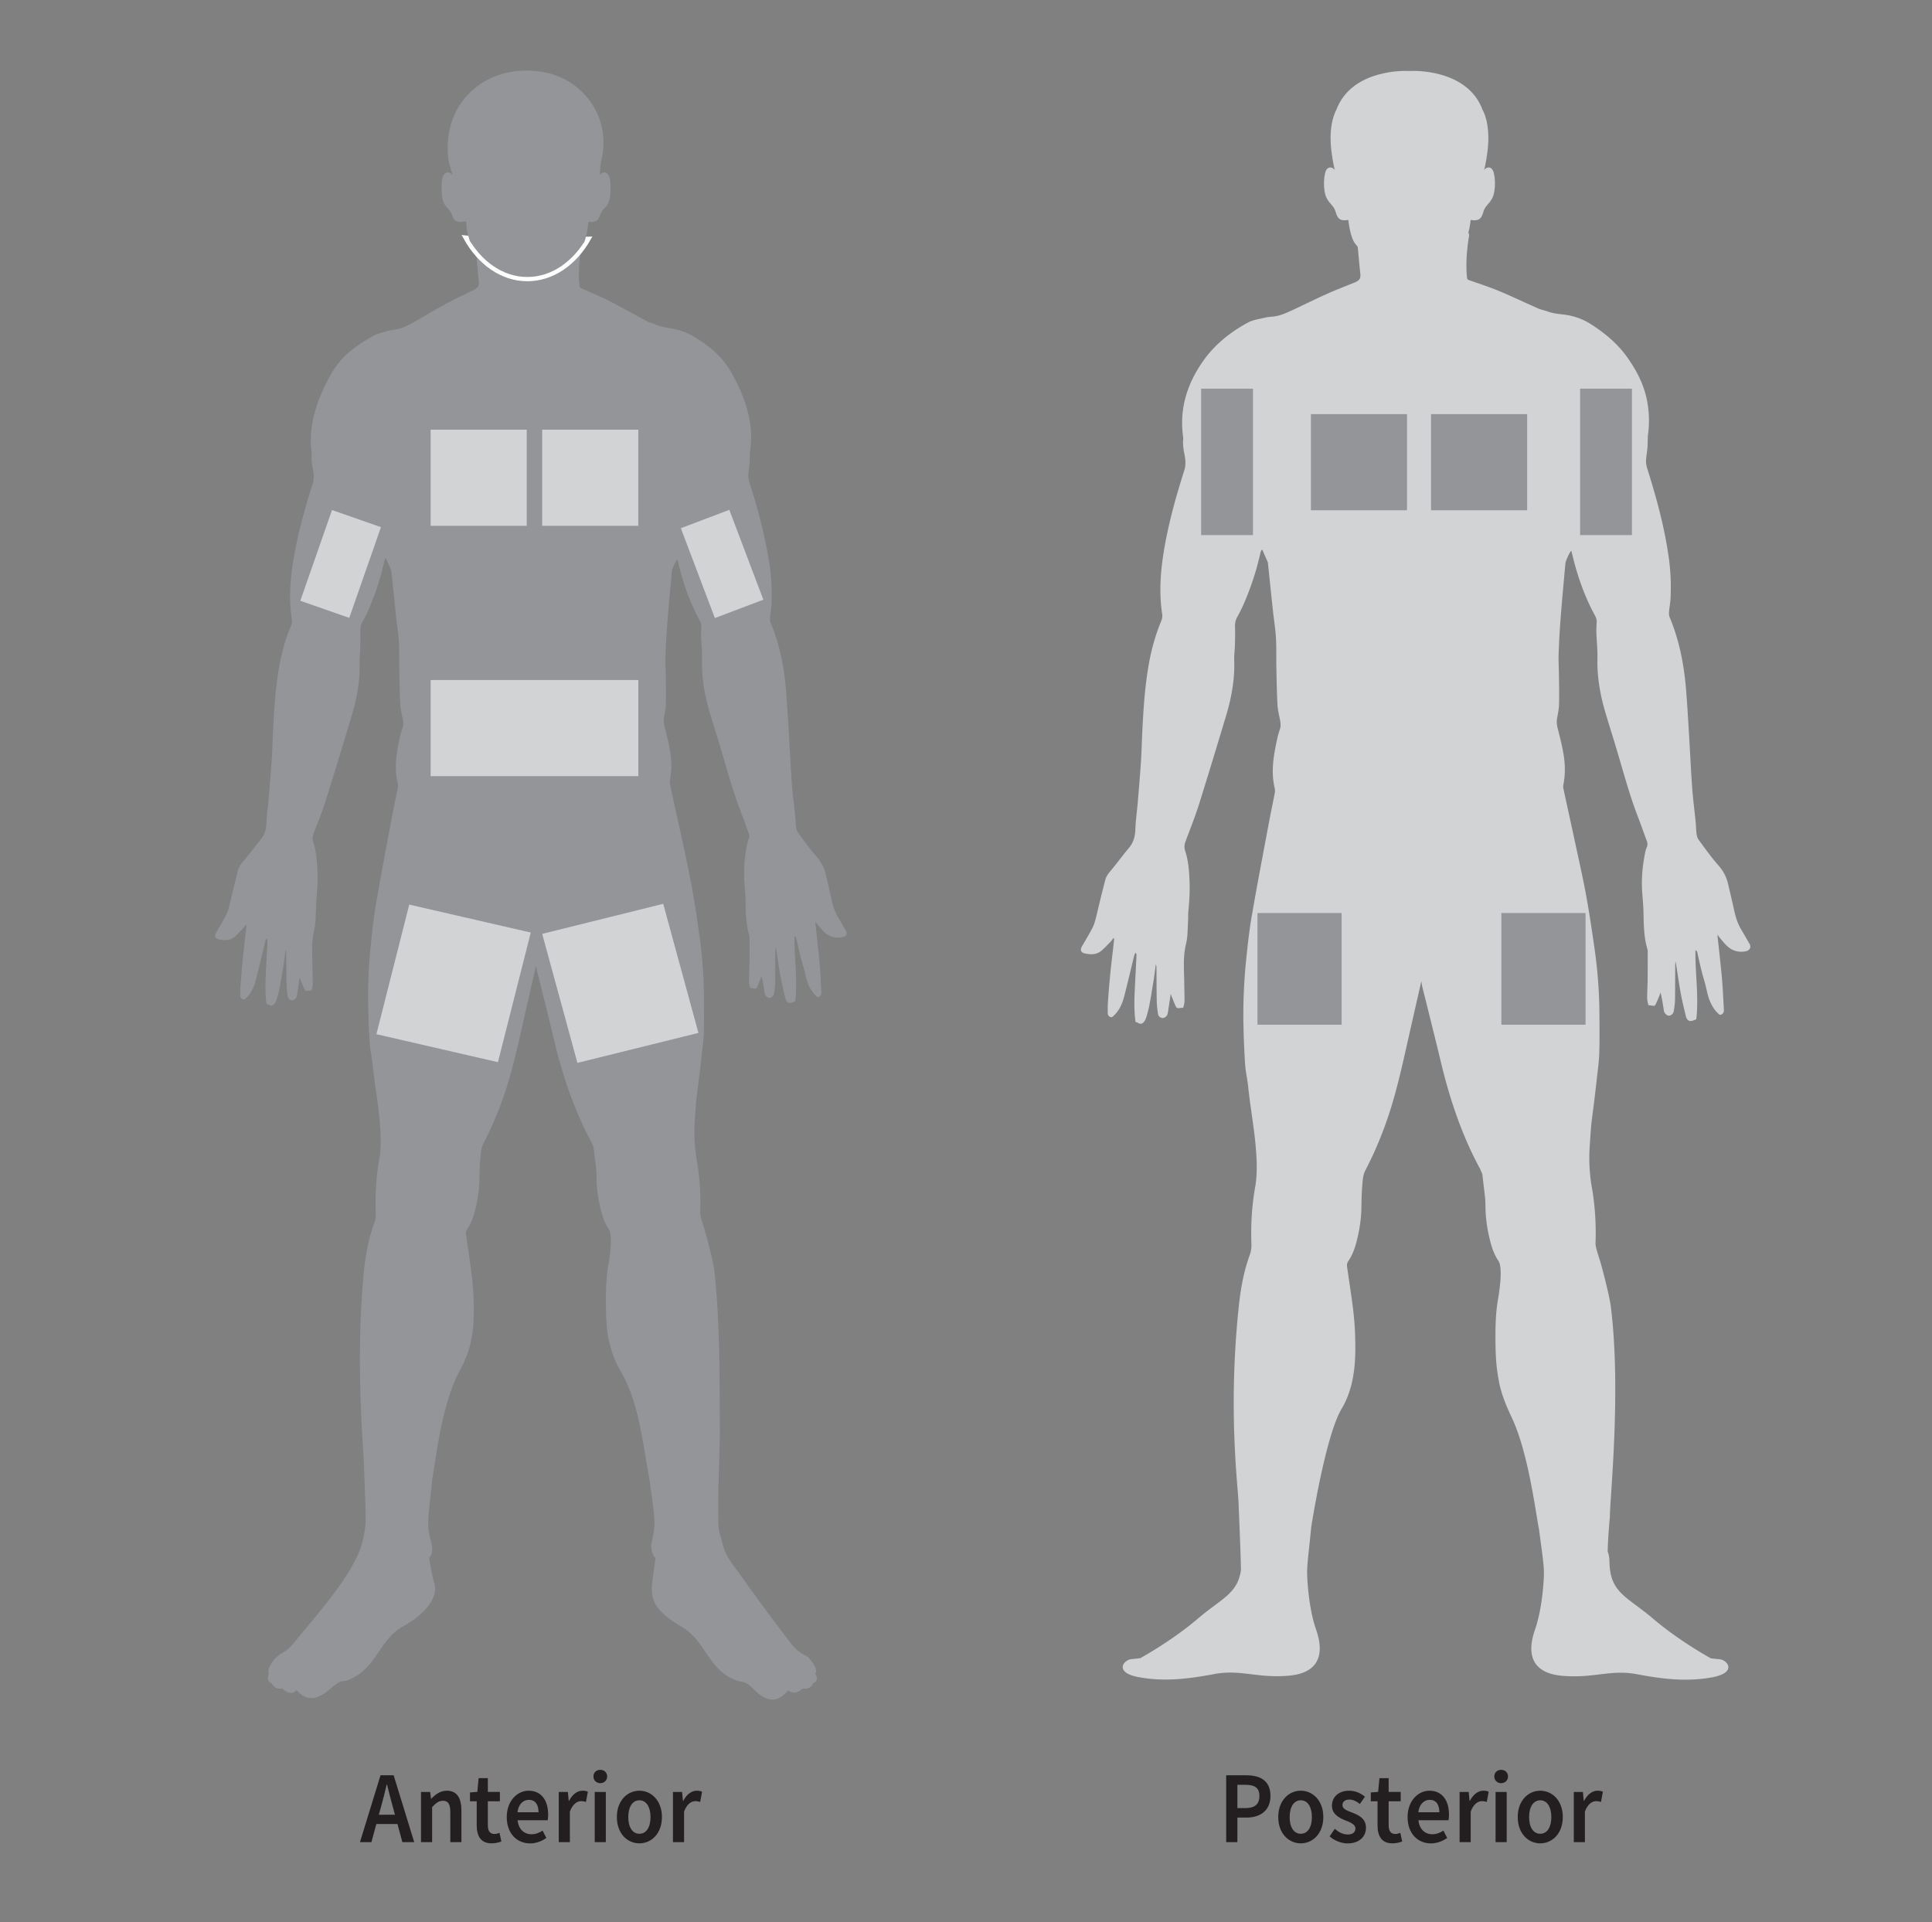 <svg version="1.1" xmlns="http://www.w3.org/2000/svg" x="0" y="0" viewBox="0 0 453.54 451.24" xml:space="preserve"><rect x="0" y="0" width="453.54" height="451.24" fill="#808080" stroke="none"/><g fill="#d1d3d4"><path d="M410.66 221.49c-.65-1.09-1.25-2.2-1.9-3.28-.88-1.45-1.34-3.03-1.7-4.67-.45-2.05-.93-4.09-1.41-6.12-.39-1.68-1.19-3.09-2.36-4.41-1.63-1.84-3.05-3.87-4.51-5.85-.28-.38-.44-.89-.5-1.36-.13-.97-.13-1.97-.23-2.95-.26-2.61-.61-5.2-.8-7.81-.32-4.4-.51-8.8-.78-13.2-.22-3.57-.42-7.14-.73-10.7-.5-5.58-1.6-11.03-3.78-16.23-.16-.37-.18-.84-.15-1.25.08-1.04.29-2.08.35-3.12.16-3.24.04-6.48-.42-9.69-.99-7.1-2.88-13.99-5.03-20.82-.19-.6-.32-1.26-.3-1.89.04-1.01.25-2.01.33-3.02.09-1.1.02-2.22.16-3.31.33-2.47.24-4.92-.18-7.37-.69-3.97-2.49-7.46-4.82-10.7-2.25-3.12-5.15-5.53-8.37-7.6-1.51-.97-3.09-1.62-4.81-2.02-1.77-.41-3.62-.34-5.34-.98-.74-.28-1.55-.41-2.27-.72-3.02-1.32-5.99-2.76-9.03-4.03-2.21-.93-4.5-1.68-6.77-2.47-.8-.28-.88-.2-.95-1-.45-4.59.53-9.54.52-9.69-.06-2.64-8.54-.24-12.92-.44-2.69-.12-5.43-.19-8.12.12-1.88.21-5.44-1.1-5.35.16.08 1.2.71 8.04.85 9.23.15 1.28-.41 1.65-1.64 2.14-.11.05-.23.09-.34.13-2.03.83-4.07 1.61-6.06 2.51-2.72 1.23-5.4 2.56-8.11 3.82-1.37.64-2.75 1.24-4.28 1.41-.64.07-1.3.1-1.92.25-1.37.34-2.85.51-4.06 1.17-4.12 2.25-7.76 5.12-10.5 9.03-3.78 5.39-5.63 11.26-4.68 17.88.03.18.01.37 0 .55-.11 1.21.09 2.39.32 3.57.23 1.19.34 2.39-.03 3.57-1.95 6.14-3.7 12.34-4.77 18.71-.84 5.01-1.22 10.03-.45 15.09.09.62-.01 1.15-.24 1.7a47.276 47.276 0 0 0-2.57 8.39c-1.14 5.54-1.53 11.17-1.82 16.8-.13 2.59-.19 5.18-.35 7.76-.21 3.2-.48 6.39-.75 9.59-.18 2.09-.48 4.17-.56 6.26-.06 1.63-.39 3.07-1.46 4.35-1.45 1.72-2.77 3.55-4.21 5.27-.6.72-1.18 1.43-1.41 2.35-.63 2.48-1.26 4.95-1.84 7.44-.33 1.38-.61 2.78-1.29 4.04-.75 1.38-1.54 2.74-2.34 4.09-.47.81-.24 1.44.69 1.65 1.43.31 2.84.32 4.01-.74.73-.66 1.4-1.37 2.09-2.08.22-.23.39-.51.59-.77.06.03.12.05.18.08-.02.33-.04.65-.08.97-.28 2.51-.6 5.02-.84 7.53-.22 2.18-.39 4.36-.54 6.54-.06.86-.04 1.72-.03 2.58.01.41.27.69.65.82.35.12.54-.13.78-.35 1.36-1.27 2.02-2.93 2.47-4.67.81-3.16 1.55-6.34 2.33-9.51.05-.2.19-.39.28-.58.19.22.23.38.23.55-.03.8-.07 1.6-.11 2.4-.1 2-.21 4-.3 6-.12 2.43-.15 4.86.18 7.29.23.09.44.14.62.25.51.32.96.22 1.32-.2.23-.27.41-.6.52-.93.87-2.62 1.19-5.35 1.66-8.05.26-1.52.44-3.05.65-4.58.1.24.15.48.15.72.02 2.68.01 5.37.07 8.05.02.95.15 1.9.29 2.84.09.6.48.92 1.04.99.39.05.95-.3 1.15-.78.1-.25.14-.53.18-.8.2-1.29.39-2.58.61-4.06.38.94.66 1.68.97 2.41.43 1.01.44 1.01 1.55.85.12-.02.23-.02.43-.04.1-.5.28-.97.29-1.45.02-1.33-.04-2.65-.05-3.97-.02-3.19-.38-6.37.41-9.56.44-1.8.36-3.73.49-5.6.04-.62-.02-1.24.04-1.85.24-2.46.4-4.91.29-7.38-.1-2.35-.27-4.69-1-6.93-.27-.83-.23-1.52.06-2.29 1.07-2.86 2.21-5.7 3.13-8.6 2.17-6.88 4.24-13.78 6.33-20.69 1.31-4.33 2.14-8.74 1.97-13.29-.04-1.16.14-2.33.17-3.5.04-1.41.06-2.83.02-4.24-.03-.86.1-1.63.53-2.39 1.27-2.23 2.22-4.6 3.1-7.01.94-2.55 1.67-5.16 2.29-7.8.08-.33.09-.71.46-1 .45 1.02.88 1.97 1.29 2.93.08.19.07.42.1.64.38 3.68.76 7.35 1.16 11.03.22 2.05.57 4.09.68 6.15.13 2.34.05 4.68.1 7.03.06 2.9.11 5.8.26 8.69.06 1.13.34 2.25.56 3.36.17.82.28 1.61-.02 2.45-.3.84-.52 1.71-.7 2.59-.79 3.69-1.4 7.4-.49 11.17.09.38.07.8 0 1.19-.43 2.24-.91 4.47-1.33 6.71-1.36 7.3-2.77 14.59-4.03 21.91-.62 3.61-1.03 7.26-1.39 10.91-.49 4.97-.69 9.96-.59 14.96.07 3.08.19 6.16.4 9.24.11 1.66.52 3.29.69 4.94.48 4.78 1.38 9.51 1.79 14.3.27 3.21.42 6.38-.15 9.58-.77 4.35-1.02 8.75-.86 13.17.04.93-.08 1.81-.41 2.7-1.42 3.91-2.13 7.98-2.56 12.09-2.62 24.8-.07 42.89-.03 46.51 0 0 .48 11.28.55 15.24-.76 5.65-4.57 6.73-10.15 11.5-6.17 5.27-13.5 9.26-13.5 9.26l-2.31.26c-1.8.39-3.73 3.22 2.19 4.24 5.92 1.03 11.31.39 17.49-.77 6.17-1.16 10.16 1.03 17.49.38 7.33-.64 8.36-5.27 6.43-10.8-1.93-5.53-2.1-12.81-2.1-12.81-.09-2.28.33-4.88.95-11.28 1.22-7.58 4.03-22.56 7.14-27.78 1.74-2.91 2.61-6.18 2.98-9.56.28-2.52.26-5.04.19-7.57-.09-3.12-.44-6.21-.89-9.29-.33-2.29-.67-4.57-1-6.86-.07-.51-.01-.95.3-1.4.86-1.26 1.41-2.67 1.81-4.13.78-2.87 1.24-5.78 1.26-8.76.01-1.6.06-3.2.19-4.8.11-1.22.14-2.45.73-3.59 2.59-4.96 4.65-10.13 6.26-15.48 1.55-5.17 2.69-10.44 3.88-15.7 1-4.41 2-8.83 3-13.22.07.42.12.87.22 1.3.32 1.32.66 2.63.99 3.95 1.09 4.43 2.22 8.85 3.27 13.29 2.14 8.98 5.01 17.68 9.47 25.81l-.04.01c.14.27.26.54.36.82.04.15.08.3.09.45.32 2.94.61 4.93.65 5.8h.01c.01.46.03.91.03 1.37.02 2.21.28 5.18 1.26 8.76.4 1.46.95 2.87 1.81 4.13.23.34 1.1 1.84-.15 9.16-.52 3.07-.59 6.19-.57 9.32.02 2.53.08 5.05.45 7.56.49 3.37.98 5.62 3.35 10.64 3.89 8.24 5.54 21.74 6.42 26.27.82 6.19 1.22 8.67 1.15 10.79v.02s-.17 7.28-2.1 12.81c-1.93 5.53-.9 10.16 6.43 10.8 7.33.64 11.31-1.54 17.49-.38 6.17 1.16 11.57 1.8 17.49.77 5.92-1.03 3.99-3.86 2.19-4.24l-2.31-.26s-7.33-3.99-13.5-9.26-10.18-6.02-10.3-13.42c-.01-1-.17-1.78-.42-2.41.1-3.93.53-8.15.53-8.15-.08-3.62 2.71-29.25.22-49.27-.35-2.83-2.37-10.45-2.73-11.39-.46-1.44-.89-2.92-.87-3.41.16-4.42-.09-8.82-.85-13.17-.55-3.09-.74-6.56-.51-9.69.1-1.53.19-3.07.32-4.6.16-1.78.43-3.55.65-5.32.24-2.05.5-4.1.72-6.15.21-1.93.49-3.86.55-5.79.1-3.05.05-6.1.04-9.15-.03-5.09-.4-10.16-1.12-15.2-.6-4.24-1.23-8.48-2-12.69-.8-4.36-1.79-8.69-2.72-13.03-.86-4.01-1.75-8-2.61-12.01-.07-.32-.07-.68-.01-1 .5-2.52.42-5.04-.04-7.54-.35-1.94-.85-3.85-1.33-5.76-.2-.8-.24-1.57-.09-2.37.18-1.03.41-2.07.44-3.11.05-2.19.01-4.38-.02-6.57-.02-1.82-.14-3.64-.08-5.46.1-2.8.26-5.6.48-8.4.33-4.24.73-8.48 1.11-12.71.05-.58.93-2.49 1.36-2.98.08.29.17.55.23.81 1.2 5.06 2.9 9.94 5.4 14.51.26.48.38.96.35 1.5-.04.8-.1 1.6-.07 2.4.07 2.03.3 4.06.25 6.09-.1 4.21.6 8.29 1.76 12.31.86 2.96 1.81 5.89 2.69 8.84 1.59 5.31 3.01 10.68 5 15.87.74 1.93 1.42 3.88 2.14 5.81.19.51.22.97-.01 1.5-.24.53-.36 1.11-.47 1.69-.57 2.98-.82 5.98-.59 9.01.11 1.51.25 3.01.29 4.52.07 2.96.06 5.91.95 8.78.04.11.04.25.04.36 0 2.28 0 4.57-.02 6.85-.02 1.42-.11 2.83-.11 4.25 0 .54.19 1.07.28 1.57.33.05.54.07.74.11.75.13.8.12 1.12-.59.23-.51.45-1.02.66-1.53.13-.31.23-.63.34-.95.34 1.33.53 2.61.73 3.89.04.24.07.49.16.72.19.46.77.88 1.11.84.53-.05 1-.47 1.1-1.06.14-.85.28-1.71.3-2.57.04-2.74.03-5.49.05-8.23 0-.25.06-.49.11-.85.39 2.49.71 4.84 1.13 7.17.34 1.87.79 3.73 1.24 5.59.29 1.18.96 1.46 2.03.96.13-.06.27-.1.43-.16.64-5.4-.29-10.76-.19-16.24.43.26.44.57.5.86.3 1.32.59 2.65.92 3.96.39 1.55.9 3.08 1.23 4.64.43 1.99 1.09 3.84 2.57 5.31.23.22.4.5.76.38.37-.12.62-.39.68-.8.02-.15.02-.31.01-.46-.15-2.46-.24-4.92-.46-7.37-.3-3.37-.7-6.73-1.07-10.17.26.34.49.66.74.96.44.52.87 1.05 1.34 1.53 1.32 1.32 2.89 1.81 4.73 1.4.89-.31 1.19-.97.7-1.79z"/><path d="M350.19 39.62c-.9-.84-1.8.26-1.8.26.38-1.17.77-4.09.77-4.09.9-6.75-1.09-9.93-1.09-9.93-3.6-9.86-16.72-9.21-16.72-9.21h-.95s-13.12-.65-16.72 9.21c0 0-1.99 3.18-1.09 9.93 0 0 .38 2.92.77 4.09 0 0-.9-1.1-1.8-.26-.9.84-1.03 5.06-.19 6.75.84 1.69 1.74 1.82 2.19 3.44.45 1.62 1.16 2.14 2.96 1.82 0 0 .39 4.02 1.61 5.58 1.22 1.56 5.73 7.01 8.04 7.92 1.59.62 3.28.67 4.28.67v.02c.03-.01.1-.02.2-.02h.47c.1 0 .16.01.19.02v-.02c1 0 2.69-.05 4.28-.67 2.32-.91 6.81-6.36 8.04-7.92 1.22-1.56 1.61-5.58 1.61-5.58 1.8.32 2.51-.19 2.96-1.82.45-1.62 1.35-1.75 2.18-3.44.84-1.69.71-5.91-.19-6.75z"/></g><g fill="#231f20"><path d="M89.33 416.74h3.08l4.83 15.7h-2.78l-2.26-8.35c-.47-1.66-.91-3.45-1.34-5.17h-.09c-.41 1.74-.84 3.51-1.31 5.17l-2.27 8.35H84.5l4.83-15.7zM87.35 426h6.97v2.18h-6.97V426zM98.84 420.65h2.14l.2 1.59h.07c1-1.03 2.13-1.88 3.65-1.88 2.38 0 3.42 1.71 3.42 4.69v7.39h-2.61v-7.04c0-1.94-.53-2.67-1.73-2.67-.98 0-1.62.51-2.54 1.47v8.24h-2.61v-11.79zM111.91 428.46v-5.62h-1.58v-2.07l1.72-.13.31-3.22h2.16v3.22h2.83v2.2h-2.83v5.61c0 1.39.51 2.07 1.58 2.07.38 0 .83-.13 1.16-.27l.44 2.04c-.61.21-1.38.43-2.27.43-2.57.01-3.52-1.71-3.52-4.26zM118.96 426.55c0-3.83 2.51-6.19 5.13-6.19 3.01 0 4.59 2.3 4.59 5.6 0 .53-.05 1.06-.11 1.34h-7.06c.22 2.09 1.49 3.28 3.28 3.28.95 0 1.77-.32 2.58-.85l.89 1.72c-1.06.76-2.4 1.28-3.81 1.28-3.08 0-5.49-2.29-5.49-6.18zm7.46-1.13c0-1.81-.76-2.92-2.28-2.92-1.29 0-2.44 1.03-2.66 2.92h4.94zM131.17 420.65h2.14l.2 2.1h.07c.79-1.54 1.97-2.39 3.16-2.39.57 0 .92.08 1.26.24l-.45 2.4c-.39-.12-.68-.19-1.14-.19-.89 0-1.96.64-2.63 2.44v7.19h-2.61v-11.79zM139.31 417.02c0-.93.69-1.56 1.61-1.56s1.61.63 1.61 1.56c0 .91-.69 1.57-1.61 1.57s-1.61-.66-1.61-1.57zm.3 3.63h2.61v11.79h-2.61v-11.79zM144.81 426.55c0-3.93 2.52-6.19 5.29-6.19s5.29 2.27 5.29 6.19c0 3.91-2.52 6.17-5.29 6.17-2.77.01-5.29-2.26-5.29-6.17zm7.9 0c0-2.36-.98-3.94-2.61-3.94s-2.61 1.57-2.61 3.94c0 2.36.98 3.92 2.61 3.92s2.61-1.55 2.61-3.92zM157.98 420.65h2.14l.2 2.1h.07c.79-1.54 1.97-2.39 3.16-2.39.57 0 .92.08 1.26.24l-.45 2.4c-.39-.12-.68-.19-1.14-.19-.89 0-1.96.64-2.63 2.44v7.19h-2.61v-11.79z"/></g><g fill="#231f20"><path d="M287.85 416.74h4.67c3.29 0 5.72 1.21 5.72 4.84 0 3.5-2.45 5.09-5.63 5.09h-2.13v5.77h-2.63v-15.7zm4.54 7.7c2.21 0 3.26-.93 3.26-2.86 0-1.95-1.15-2.61-3.35-2.61h-1.82v5.47h1.91zM300.07 426.55c0-3.93 2.52-6.19 5.29-6.19s5.29 2.27 5.29 6.19c0 3.91-2.52 6.17-5.29 6.17s-5.29-2.26-5.29-6.17zm7.9 0c0-2.36-.98-3.94-2.61-3.94s-2.61 1.57-2.61 3.94c0 2.36.98 3.92 2.61 3.92s2.61-1.55 2.61-3.92zM312.13 431.08l1.21-1.76c.99.82 1.94 1.32 3.07 1.32 1.21 0 1.78-.61 1.78-1.41 0-.99-1.21-1.43-2.39-1.91-1.46-.58-3.12-1.47-3.12-3.44 0-2.04 1.56-3.52 4.05-3.52 1.55 0 2.79.67 3.7 1.41l-1.2 1.7c-.78-.61-1.56-1.03-2.44-1.03-1.12 0-1.65.57-1.65 1.31 0 .93 1.12 1.29 2.33 1.76 1.5.59 3.19 1.36 3.19 3.56 0 2.03-1.51 3.66-4.32 3.66-1.52 0-3.13-.69-4.21-1.65zM323.38 428.46v-5.62h-1.58v-2.07l1.72-.13.31-3.22h2.16v3.22h2.83v2.2h-2.83v5.61c0 1.39.51 2.07 1.58 2.07.38 0 .83-.13 1.16-.27l.44 2.04c-.61.21-1.38.43-2.27.43-2.57.01-3.52-1.71-3.52-4.26zM330.43 426.55c0-3.83 2.51-6.19 5.13-6.19 3.01 0 4.59 2.3 4.59 5.6 0 .53-.05 1.06-.11 1.34h-7.06c.22 2.09 1.49 3.28 3.28 3.28.95 0 1.77-.32 2.58-.85l.89 1.72c-1.06.76-2.4 1.28-3.81 1.28-3.08 0-5.49-2.29-5.49-6.18zm7.46-1.13c0-1.81-.76-2.92-2.28-2.92-1.29 0-2.44 1.03-2.66 2.92h4.94zM342.64 420.65h2.14l.2 2.1h.07c.79-1.54 1.97-2.39 3.16-2.39.57 0 .92.08 1.26.24l-.45 2.4c-.39-.12-.68-.19-1.14-.19-.89 0-1.96.64-2.63 2.44v7.19h-2.61v-11.79zM350.79 417.02c0-.93.69-1.56 1.61-1.56s1.61.63 1.61 1.56c0 .91-.69 1.57-1.61 1.57s-1.61-.66-1.61-1.57zm.3 3.63h2.61v11.79h-2.61v-11.79zM356.29 426.55c0-3.93 2.52-6.19 5.29-6.19s5.29 2.27 5.29 6.19c0 3.91-2.52 6.17-5.29 6.17s-5.29-2.26-5.29-6.17zm7.89 0c0-2.36-.98-3.94-2.61-3.94s-2.61 1.57-2.61 3.94c0 2.36.98 3.92 2.61 3.92 1.64 0 2.61-1.55 2.61-3.92zM369.45 420.65h2.14l.2 2.1h.07c.79-1.54 1.97-2.39 3.16-2.39.57 0 .92.08 1.26.24l-.45 2.4c-.39-.12-.68-.19-1.14-.19-.89 0-1.96.64-2.63 2.44v7.19h-2.61v-11.79z"/></g><path fill="#939598" d="M295.19 214.34h19.76v26.21h-19.76zM352.45 214.34h19.76v26.21h-19.76zM281.97 91.24h12.17v34.37h-12.17zM370.93 91.24h12.17v34.37h-12.17zM307.74 97.22h22.56v22.56h-22.56zM335.94 97.22h22.56v22.56h-22.56zM198.53 218.42c-.6-1.04-1.17-2.08-1.79-3.1-.83-1.36-1.27-2.86-1.6-4.4-.42-1.93-.86-3.86-1.32-5.78-.37-1.59-1.12-2.92-2.22-4.16-1.54-1.73-2.89-3.64-4.26-5.52-.26-.35-.42-.85-.47-1.3-.12-.91-.12-1.86-.22-2.77-.25-2.47-.57-4.91-.76-7.36-.29-4.15-.48-8.31-.73-12.46-.22-3.36-.4-6.73-.69-10.09-.47-5.26-1.51-10.4-3.57-15.31-.14-.35-.17-.79-.14-1.18.09-.97.28-1.96.33-2.94.14-3.06.05-6.13-.39-9.15-.97-6.65-2.73-13.23-4.75-19.63-.18-.56-.3-1.2-.28-1.78.03-.96.24-1.89.31-2.85.08-1.03.01-2.09.16-3.11.31-2.34.24-4.66-.18-6.96-.66-3.75-2.33-7.84-4.54-11.57-2.14-3.59-4.86-5.63-7.9-7.59-1.42-.93-2.91-1.57-4.55-2.02-1.67-.45-3.41-.46-5.02-1.19-.71-.31-1.47-.47-2.15-.84-2.84-1.5-5.65-3.1-8.51-4.57-2.08-1.06-4.24-2-6.39-2.9-.75-.34-.82-.27-.89-1.03-.42-4.36.49-8.95.49-9.09 0-.03-.02-.05-.02-.08.04-.05.08-.1.11-.16.59-.96 1.06-1.96 1.23-3.1.1-.8.23-1.6.35-2.39.89.14 1.78.06 2.23-.58.33-.49.44-1.04.72-1.56.27-.56.77-1 1.16-1.44.82-1 1.01-2.38 1.02-3.7.01-1.17.22-3.98-1.33-4.28-.36-.07-.78.2-1.19.54 0-.02 0-.03.01-.05.14-1.17.11-2.36.41-3.52 1-4.16.37-8.27-1.45-11.72-2.36-4.46-6.73-7.83-12.21-8.82-.53-.1-1.07-.16-1.61-.22v.01c-12.28-1.34-22.21 7.66-20.68 20.54.15 1.17.53 2.29.89 3.42.05.14.1.29.16.42-.43-.35-.9-.67-1.29-.6-1.55.3-1.34 3.12-1.33 4.28.01 1.32.22 2.7 1.03 3.7.39.45.88.89 1.16 1.44.28.51.39 1.07.72 1.56.55.76 1.74.73 2.81.47.08.4.1.8.12 1.2.08 1.39.41 2.73 1.16 3.92.31.49.68.99 1.01 1.48.19 2.2.61 6.67.72 7.57.12 1.2-.39 1.59-1.55 2.15-.12.04-.22.08-.32.13-1.91.95-3.84 1.84-5.72 2.87-2.56 1.39-5.09 2.89-7.64 4.36-1.3.74-2.62 1.43-4.06 1.67-.6.11-1.21.18-1.81.34-1.29.4-2.69.63-3.83 1.3-3.89 2.27-7.31 4.49-9.9 9.14-3.07 5.51-5.33 11.85-4.41 18.22.02.16.01.35-.01.51-.1 1.14.09 2.25.29 3.36.2 1.11.32 2.26-.03 3.36-1.85 5.78-3.48 11.67-4.49 17.65-.81 4.7-1.16 9.47-.43 14.23.09.57-.01 1.07-.22 1.6a44.383 44.383 0 0 0-2.43 7.91c-1.07 5.23-1.44 10.52-1.71 15.84-.13 2.45-.18 4.88-.33 7.33-.2 3-.46 6.01-.71 9.02-.17 1.98-.45 3.94-.54 5.92-.06 1.52-.37 2.89-1.37 4.09-1.36 1.63-2.61 3.36-3.99 4.97-.56.68-1.1 1.37-1.32 2.21-.59 2.34-1.19 4.68-1.73 7.01-.3 1.31-.58 2.62-1.22 3.81-.71 1.31-1.45 2.58-2.2 3.86-.46.76-.24 1.35.64 1.56 1.34.29 2.69.3 3.79-.69.68-.63 1.31-1.3 1.97-1.97.2-.21.38-.49.55-.72.06.03.12.05.18.08-.03.3-.04.6-.08.9-.26 2.37-.57 4.74-.8 7.1-.2 2.06-.36 4.11-.52 6.18-.05.79-.03 1.61-.03 2.43 0 .38.27.64.62.77.33.12.52-.13.73-.33 1.29-1.21 1.91-2.77 2.33-4.4.76-2.98 1.46-5.99 2.19-8.98.05-.2.16-.36.26-.55.2.21.23.36.23.52-.03.76-.06 1.52-.11 2.27-.1 1.89-.21 3.78-.29 5.66-.11 2.28-.14 4.57.17 6.85.23.09.42.14.58.25.47.3.91.2 1.24-.2.22-.25.39-.56.5-.88.82-2.47 1.12-5.04 1.57-7.58.24-1.42.41-2.88.6-4.32.09.24.15.46.15.7.02 2.52.01 5.05.07 7.58.01.9.13 1.78.27 2.68.08.56.46.87.97.95.37.03.91-.31 1.08-.75.1-.24.14-.5.18-.75.18-1.22.36-2.44.57-3.84.35.87.64 1.59.93 2.27.41.95.42.94 1.47.8.11-.02.21-.02.4-.04.1-.47.25-.93.27-1.38.02-1.24-.04-2.49-.05-3.75-.02-3-.35-6.01.38-9 .43-1.7.34-3.52.47-5.28.05-.59-.02-1.17.04-1.76.21-2.31.38-4.61.27-6.95-.1-2.21-.25-4.42-.94-6.55-.27-.77-.23-1.43.04-2.16 1.01-2.7 2.1-5.36 2.96-8.11 2.04-6.49 4.01-13 5.97-19.51 1.22-4.08 2.01-8.24 1.86-12.53-.04-1.09.12-2.2.15-3.3.04-1.35.06-2.67.02-4.02-.02-.8.09-1.53.51-2.25 1.2-2.09 2.09-4.33 2.92-6.6.89-2.4 1.58-4.86 2.15-7.35.07-.31.09-.67.43-.96.43.97.83 1.85 1.22 2.77.08.17.07.4.1.59.36 3.47.72 6.95 1.08 10.4.2 1.94.53 3.87.65 5.81.12 2.2.05 4.41.09 6.62.05 2.74.1 5.46.24 8.19.06 1.06.32 2.13.54 3.18.15.78.26 1.52-.02 2.3-.29.78-.49 1.61-.68 2.43-.74 3.49-1.31 6.97-.44 10.54.08.35.06.77 0 1.13-.41 2.1-.87 4.22-1.27 6.33-1.3 6.86-2.61 13.76-3.8 20.66-.58 3.39-.96 6.83-1.3 10.28-.47 4.68-.67 9.4-.56 14.11.07 2.9.18 5.83.37 8.72.11 1.56.49 3.11.65 4.65.45 4.51 1.3 8.97 1.69 13.49.25 3.03.39 6.03-.14 9.04-.72 4.1-.96 8.26-.8 12.42.03.89-.07 1.7-.4 2.54-1.33 3.68-2.04 7.57-2.41 11.41-1.38 14.58-1.01 29.12-.03 43.86 0 0 .47 11.45.47 14.05 0 2.59-.8 6.34-2 8.8-3.39 6.95-9.18 13.33-14.2 19.51-2.59 3.2-2.98 2.69-4.25 3.72-1.18.93-1.35 1.43-2.01 2.49-.63 1.01-.26 1.75-.26 1.75-.76 2.08.67 2.33.67 2.33.91 1.69 2.44 1.15 2.44 1.15 2.14 2.13 3.42.43 3.42.43 2.45 2.82 4.97 2.21 7.87-.3 2.9-2.53 2.63-1.46 4.21-2.07 6.76-2.65 7.08-9.32 12.9-12.6 6.45-3.62 8.1-7.56 7.34-10.08-.76-2.51-1.22-6.12-1.22-6.12.68-.46.91-1.91.52-3.35-1.21-4.63-.76-5.2.18-14.78 1.4-8.74 2.6-18.64 6.74-26.2 1.48-2.7 2.46-5.82 2.8-9.02.27-2.37.26-4.75.19-7.15-.09-2.94-.42-5.84-.84-8.74-.31-2.16-.62-4.33-.93-6.48-.07-.48-.01-.9.27-1.3.81-1.2 1.32-2.54 1.71-3.91.74-2.71 1.16-5.44 1.18-8.26.01-1.51.06-3.03.2-4.53.1-1.15.13-2.31.69-3.39 2.44-4.66 4.38-9.54 5.89-14.6 1.46-4.86 2.54-9.83 3.66-14.8.95-4.16 1.89-8.33 2.84-12.46.03.2.06.42.09.63v.05c.03.17.06.37.11.54.3 1.25.61 2.49.93 3.72 1.03 4.17 2.09 8.36 3.08 12.54 1.98 8.4 4.79 16.71 8.94 24.34h-.04c.12.26.24.51.34.77.03.15.06.3.08.43.32 2.78.58 4.66.62 5.48h.01c.01.41.02.84.02 1.28.01 2.09.26 4.89 1.19 8.26.36 1.37.88 2.71 1.7 3.91.21.32 1.03 1.72-.14 8.62-.49 2.91-.56 5.85-.54 8.79.01 2.39.08 4.76.42 7.13.45 3.16 1.56 6.27 3.11 8.92 4.26 7.24 5.16 17.1 6.74 25.6 1.27 9.56 1.53 9.7.47 14.38-.33 1.46.22 3.26.92 3.7 0 0-.35 2.39-.7 5.01-.64 4.61.09 7.19 6.85 11.18 5.85 3.43 6.04 10.18 13.03 12.64 1.6.55 1.49-.28 4.27 2.39 2.91 2.79 5.31 2.75 7.66-.15 0 0 1.41 1.47 3.35-.39 0 0 1.82.42 2.49-1.21 0 0 1.67-.64.49-2.27 0 0 1.16-.67-1.43-3.7-.74-.86-2.02-.5-4.69-4.02-3.86-5.04-7.65-10.16-11.29-15.31-1.72-2.42-3.5-4.39-4.2-7.12-.7-2.73-1.05-3.07-1.09-5.62-.12-6.62.2-13.47.35-20.21-.08-12.84.08-25.5-1.24-38.22-.27-2.64-2.24-9.85-2.56-10.74-.44-1.35-.83-2.75-.81-3.21.14-4.16-.09-8.32-.81-12.42-.52-2.91-.68-6.19-.48-9.13.11-1.45.17-2.91.3-4.35.16-1.67.42-3.35.61-5.01.25-1.94.47-3.87.69-5.81.19-1.81.46-3.63.52-5.46.1-2.88.04-5.76.03-8.63-.02-4.8-.37-9.58-1.05-14.34-.55-3.99-1.16-7.99-1.89-11.97-.77-4.11-1.68-8.19-2.56-12.29-.81-3.78-1.67-7.55-2.47-11.31-.06-.32-.06-.66 0-.96.47-2.38.41-4.74-.03-7.1-.33-1.83-.79-3.63-1.25-5.42-.19-.75-.22-1.48-.09-2.24.18-.99.38-1.96.41-2.93.06-2.07.01-4.13-.01-6.2-.03-1.71-.13-3.44-.08-5.14.08-2.64.25-5.29.45-7.93.32-3.99.68-8 1.05-11.99.04-.53.87-2.34 1.28-2.8.08.27.17.51.22.77 1.12 4.76 2.74 9.37 5.1 13.68.24.46.36.92.33 1.41-.04.75-.1 1.51-.07 2.26.07 1.92.28 3.84.23 5.75-.09 3.96.58 7.82 1.67 11.61.81 2.78 1.71 5.55 2.54 8.32 1.5 5.03 2.86 10.07 4.71 14.97.71 1.82 1.34 3.67 2.02 5.49.19.47.21.91-.01 1.42-.21.5-.34 1.05-.44 1.59-.52 2.8-.77 5.63-.55 8.49.11 1.42.23 2.83.26 4.25.07 2.8.07 5.58.91 8.28.03.12.04.24.04.34 0 2.17 0 4.32-.02 6.47-.02 1.33-.11 2.67-.11 4 0 .51.16 1.02.25 1.48.32.05.51.07.7.11.71.13.75.11 1.07-.56.21-.48.4-.97.61-1.45.12-.29.21-.59.32-.88.31 1.24.5 2.45.67 3.66.04.22.07.47.16.67.17.44.73.83 1.05.8.49-.06.95-.45 1.03-.99.13-.8.26-1.61.27-2.43.05-2.58.02-5.18.05-7.76.01-.22.06-.46.11-.8.37 2.36.66 4.57 1.07 6.76.32 1.76.74 3.53 1.17 5.27.27 1.11.92 1.38 1.92.9.12-.05.25-.09.41-.15.6-5.09-.28-10.15-.18-15.32.4.24.41.53.48.81.28 1.23.56 2.49.87 3.74.38 1.46.83 2.9 1.17 4.37.39 1.88 1.02 3.62 2.41 5.02.21.2.38.46.71.37.36-.13.6-.38.65-.76.02-.15.02-.31.02-.44-.14-2.32-.23-4.65-.44-6.97-.29-3.16-.67-6.35-1.01-9.58.26.32.47.62.7.91.41.48.81.98 1.27 1.44 1.24 1.24 2.73 1.69 4.46 1.31.92-.14 1.2-.77.73-1.53z"/><path fill="#d1d3d4" d="M101.09 100.87h22.56v22.56h-22.56zM116.89 249.34l-28.53-6.57 7.71-30.42 28.53 6.56zM163.96 242.47l-28.41 7.04-8.27-30.29 28.41-7.05zM77.943 119.731l11.489 4.015-7.443 21.297-11.488-4.015zM159.827 123.992l11.381-4.31 7.99 21.098-11.38 4.31zM127.28 100.87h22.56v22.56h-22.56zM101.09 159.64h48.76v22.56h-48.76z"/><path d="M109.27 55.78c3.27 5.9 8.55 9.74 14.53 9.74 5.89 0 11.11-3.72 14.39-9.47-9.54.23-19.47.85-28.92-.27z" fill="#939598" stroke="#fff" stroke-miterlimit="10"/><path d="M116.4 58.34c3.53.35 7.07.33 10.61.13 1.74-.1 3.48-.24 5.21-.4 1.6-.15 4.21.1 5.05-1.6.48-.97.26-2.17-.72-2.74-.89-.52-2.25-.25-2.74.72-.03.06-.06.12-.09.19l.72-.72c.5-.26-.38-.03-.55-.01l-1.3.12c-.74.07-1.49.14-2.23.2-1.55.13-3.1.24-4.66.3-3.1.14-6.21.11-9.3-.2-1.08-.11-2 1-2 2 0 1.18.92 1.9 2 2.01z" fill="#939598"/><path d="M117.82 54.92a9.79 9.79 0 0 0-1.53-.15c-.36-.01-.72-.01-1.08-.05.18.02.35.05.53.07-.25-.04-.5-.09-.73-.19.16.07.32.13.48.2-.21-.09-.4-.22-.59-.35-.29-.19-.61-.32-.94-.44-.46-.17-.93-.3-1.4-.44-1-.31-2.23.37-2.46 1.4-.25 1.08.33 2.13 1.4 2.46.49.15 1 .28 1.48.47-.16-.07-.32-.13-.48-.2.3.13.55.36.85.5.43.21.85.37 1.33.44.47.07.92.11 1.4.12.35.01.7.01 1.05.06-.18-.02-.35-.05-.53-.07l.17.03c.54.09 1.05.09 1.54-.2.41-.24.81-.72.92-1.2.12-.51.09-1.09-.2-1.54-.28-.41-.7-.83-1.21-.92z" fill="#939598"/><path d="M111.87 56.75c2.57 0 2.58-4 0-4-2.57 0-2.57 4 0 4z" fill="#939598"/><path d="M111.82 56.8c2.57 0 2.58-4 0-4s-2.58 4 0 4z" fill="#939598"/></svg>